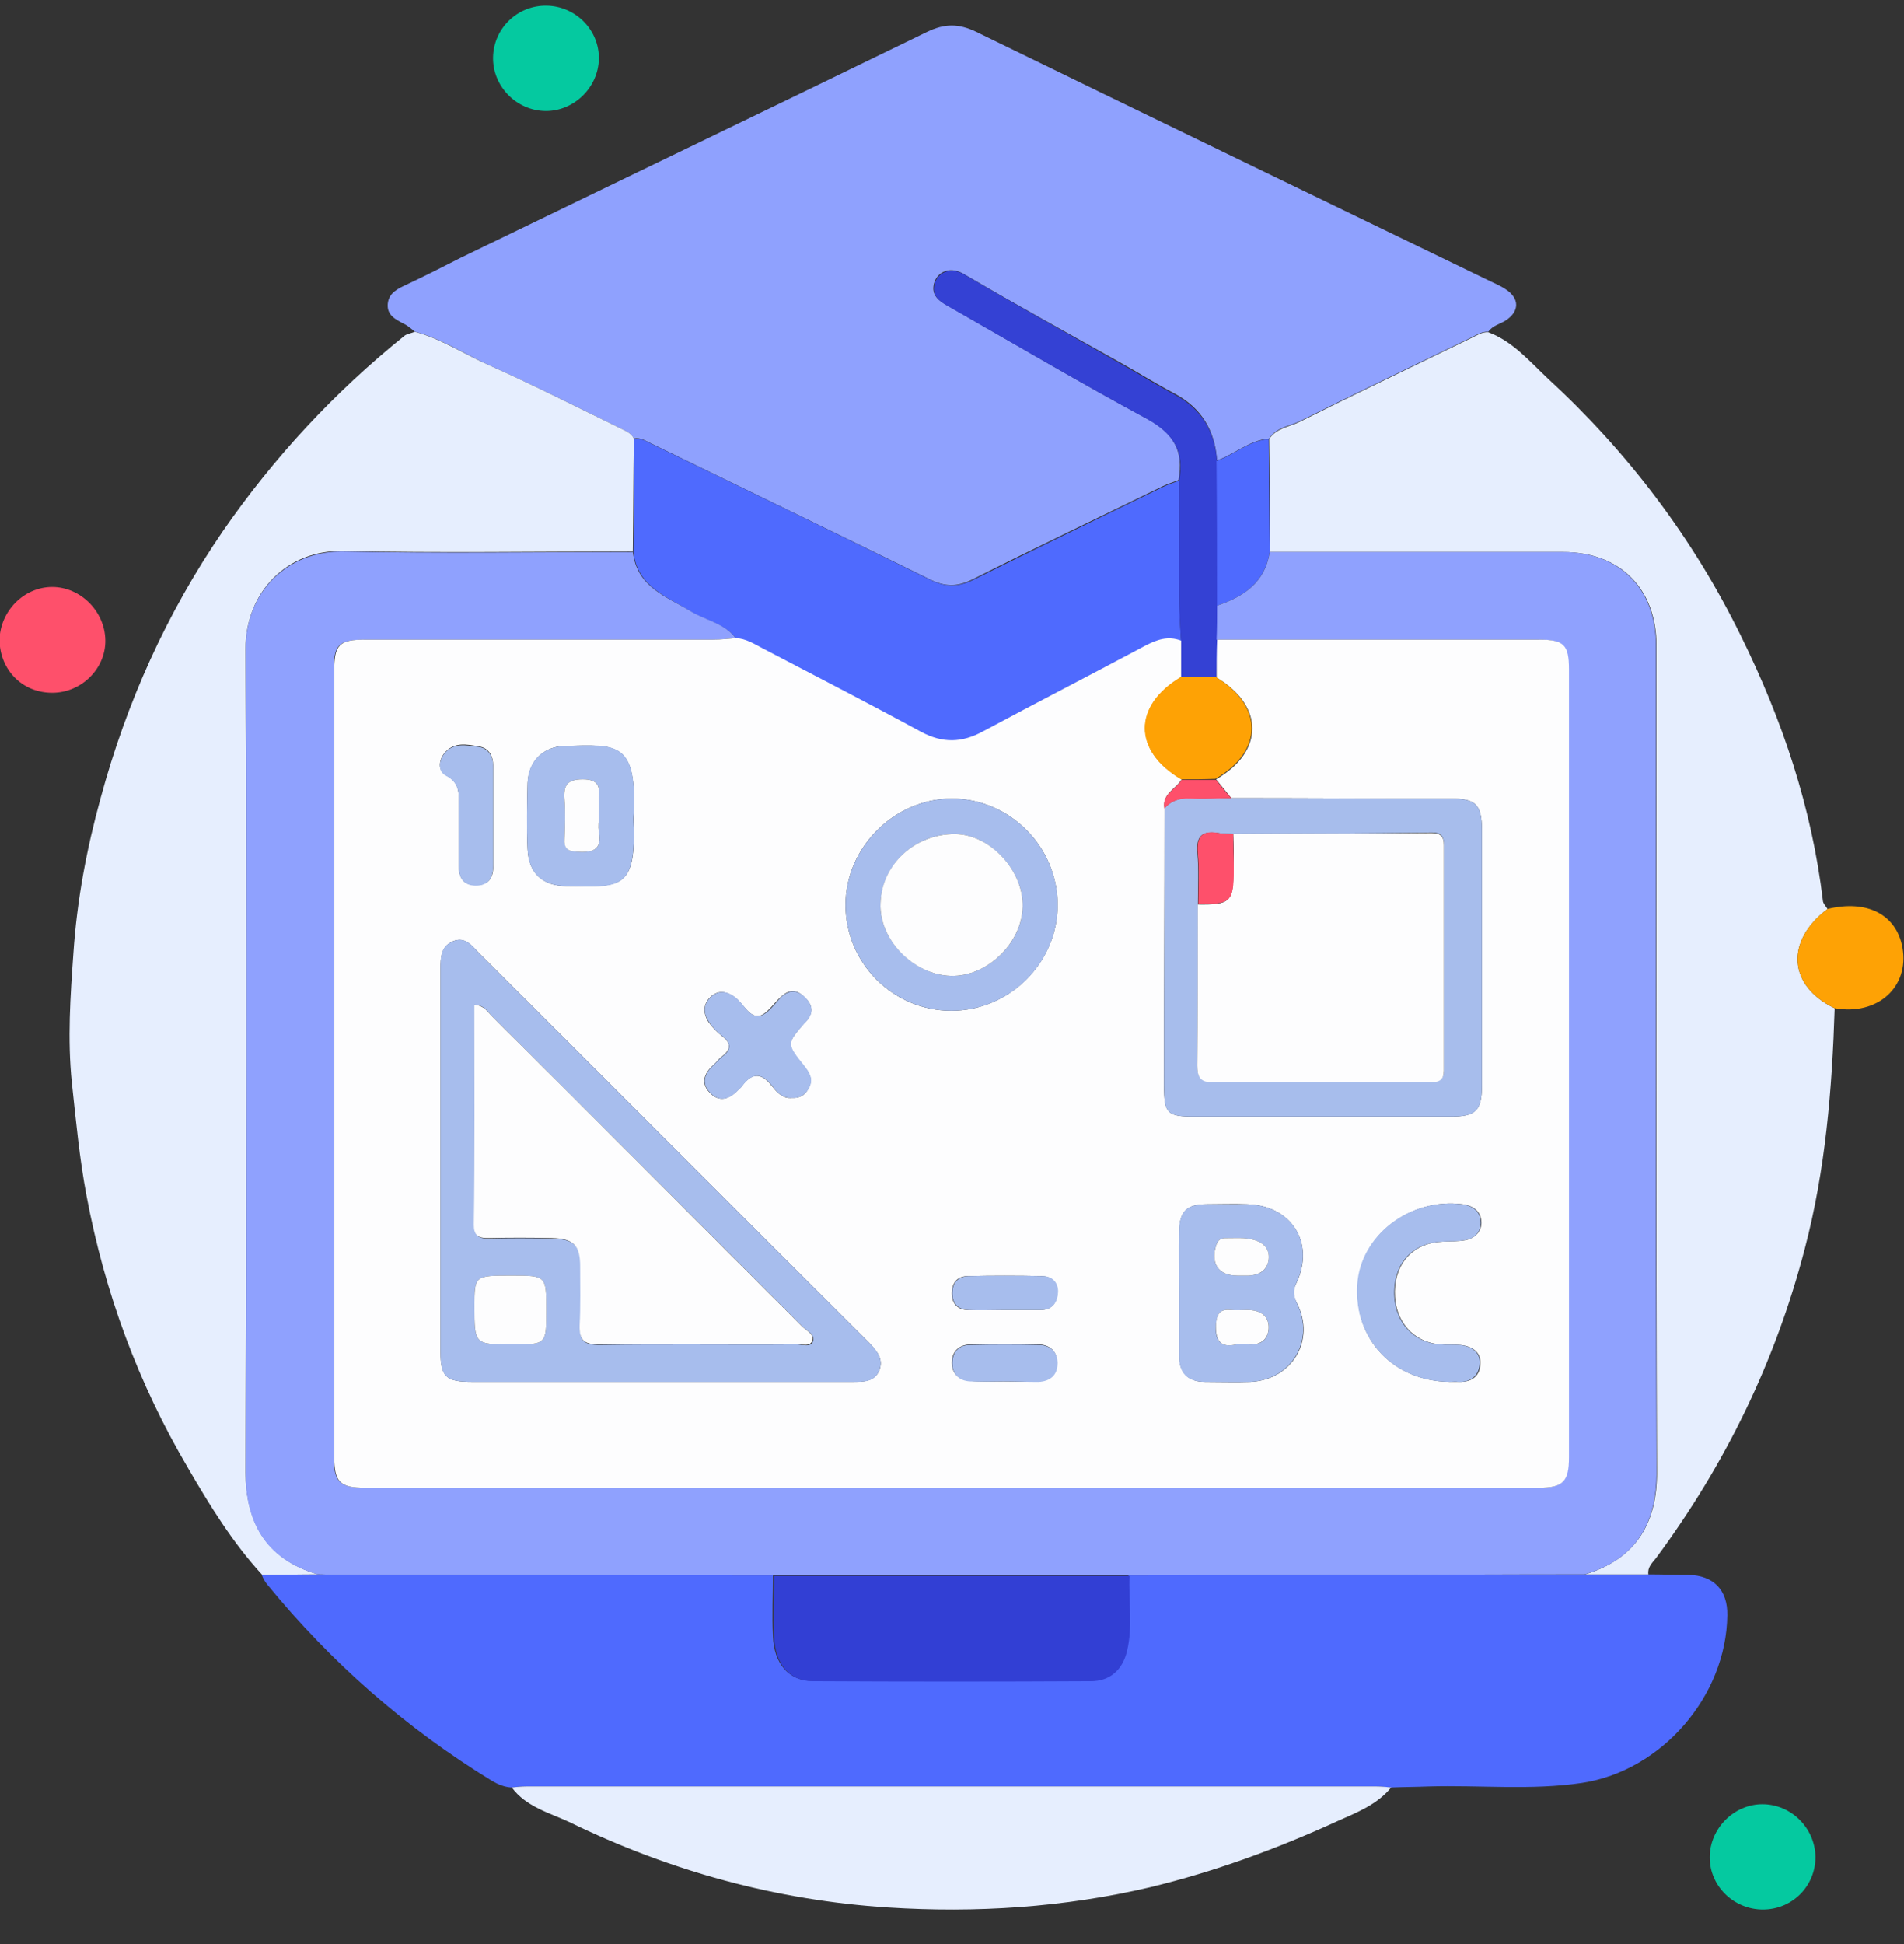 <svg width="48" height="49" viewBox="0 0 48 49" fill="none" xmlns="http://www.w3.org/2000/svg">
<rect x="0" y="0" width="48" height="49" fill="#333333" stroke="none"/>
<g clip-path="url(#clip0_4291_16338)">
<path d="M10.465 8.362C10.375 8.298 10.299 8.221 10.197 8.17C9.98 8.055 9.75 7.953 9.775 7.66C9.801 7.379 10.031 7.277 10.248 7.175C10.707 6.958 11.166 6.728 11.613 6.498C15.531 4.597 19.462 2.708 23.367 0.806C23.814 0.589 24.172 0.589 24.618 0.806C28.907 2.899 33.195 4.967 37.483 7.047C37.636 7.124 37.802 7.188 37.955 7.29C38.312 7.519 38.312 7.851 37.955 8.081C37.815 8.17 37.623 8.209 37.521 8.362C37.355 8.349 37.215 8.451 37.075 8.515C35.632 9.217 34.19 9.906 32.761 10.621C32.493 10.748 32.174 10.774 31.995 11.055C31.497 11.093 31.127 11.45 30.68 11.603C30.629 10.85 30.285 10.276 29.608 9.919C29.149 9.676 28.702 9.395 28.243 9.14C26.928 8.4 25.601 7.673 24.299 6.907C23.904 6.677 23.572 6.894 23.533 7.213C23.495 7.494 23.738 7.621 23.942 7.736C25.601 8.681 27.235 9.651 28.919 10.557C29.583 10.914 29.851 11.374 29.71 12.101C29.583 12.152 29.442 12.191 29.315 12.254C27.72 13.033 26.111 13.799 24.516 14.603C24.133 14.794 23.827 14.794 23.444 14.603C21.108 13.454 18.76 12.318 16.425 11.182C16.284 11.118 16.144 11.016 15.978 11.055C15.914 10.914 15.774 10.863 15.646 10.799C14.549 10.263 13.464 9.715 12.353 9.217C11.728 8.936 11.141 8.54 10.465 8.362Z" fill="#8FA1FE"/>
<path d="M41.554 39.682C41.886 39.682 42.218 39.694 42.563 39.694C43.201 39.707 43.558 40.077 43.545 40.715C43.52 42.745 41.899 44.633 39.882 44.94C38.606 45.131 37.304 44.991 36.015 45.029C35.696 45.042 35.377 45.042 35.058 45.055C34.931 45.042 34.803 45.029 34.675 45.029C27.541 45.029 20.407 45.029 13.273 45.029C13.145 45.029 13.017 45.042 12.89 45.055C12.711 45.042 12.558 44.978 12.405 44.889C10.235 43.562 8.346 41.902 6.738 39.937C6.674 39.86 6.636 39.784 6.598 39.694C7.07 39.694 7.529 39.682 8.002 39.682C8.155 39.682 8.321 39.694 8.474 39.694C12.149 39.694 15.825 39.707 19.488 39.707C19.488 40.218 19.462 40.728 19.488 41.239C19.513 41.928 19.884 42.362 20.458 42.362C22.793 42.374 25.129 42.374 27.477 42.362C27.949 42.362 28.268 42.081 28.383 41.609C28.537 40.983 28.434 40.345 28.447 39.707C30.208 39.707 31.982 39.694 33.744 39.694C35.811 39.694 37.879 39.682 39.946 39.682C40.495 39.682 41.031 39.682 41.554 39.682Z" fill="#4F6AFE"/>
<path d="M8.015 39.682C7.543 39.682 7.083 39.694 6.611 39.694C5.871 38.89 5.297 37.959 4.748 37.014C3.484 34.87 2.642 32.586 2.183 30.148C2.004 29.204 1.915 28.246 1.812 27.289C1.698 26.192 1.774 25.107 1.851 24.022C1.94 22.695 2.183 21.393 2.54 20.104C3.191 17.704 4.199 15.458 5.616 13.391C6.905 11.527 8.436 9.881 10.197 8.464C10.261 8.413 10.376 8.401 10.453 8.362C11.129 8.541 11.716 8.937 12.354 9.217C13.465 9.715 14.55 10.264 15.647 10.8C15.775 10.864 15.915 10.915 15.979 11.055C15.966 12 15.966 12.957 15.953 13.901C13.516 13.901 11.091 13.94 8.653 13.889C7.262 13.85 6.19 14.897 6.19 16.364C6.228 23.282 6.216 30.199 6.19 37.116C6.203 38.316 6.662 39.286 8.015 39.682Z" fill="#E6EEFE"/>
<path d="M41.555 39.682C41.019 39.682 40.483 39.682 39.96 39.682C41.313 39.273 41.772 38.303 41.772 37.129C41.747 30.174 41.76 23.231 41.76 16.275C41.76 14.833 40.84 13.914 39.411 13.914C36.948 13.914 34.485 13.914 32.022 13.914C32.009 12.97 32.009 12.012 31.996 11.068C32.175 10.787 32.507 10.762 32.762 10.634C34.191 9.919 35.633 9.23 37.076 8.528C37.216 8.464 37.356 8.362 37.522 8.375C38.135 8.605 38.556 9.103 39.003 9.524C41.032 11.387 42.678 13.557 43.891 16.033C44.937 18.151 45.678 20.359 45.958 22.72C45.971 22.784 46.035 22.848 46.073 22.912C45.001 23.716 45.078 24.852 46.252 25.413C46.188 27.455 46.022 29.484 45.499 31.475C44.759 34.321 43.495 36.912 41.747 39.273C41.645 39.401 41.53 39.503 41.555 39.682Z" fill="#E6EEFE"/>
<path d="M12.902 45.054C13.03 45.041 13.158 45.028 13.285 45.028C20.419 45.028 27.554 45.028 34.688 45.028C34.816 45.028 34.943 45.041 35.071 45.054C34.714 45.488 34.216 45.679 33.731 45.896C32.199 46.598 30.63 47.172 28.996 47.568C26.814 48.079 24.606 48.219 22.398 48.079C19.577 47.9 16.884 47.16 14.345 45.922C13.847 45.692 13.26 45.539 12.902 45.054Z" fill="#E6EEFE"/>
<path d="M46.251 25.412C45.077 24.851 45 23.715 46.072 22.911C47.068 22.668 47.808 23.051 47.961 23.881C48.14 24.876 47.336 25.604 46.251 25.412Z" fill="#FEA205"/>
<path d="M15.097 1.483C15.085 2.21 14.459 2.81 13.744 2.797C13.017 2.785 12.417 2.172 12.43 1.445C12.443 0.717 13.043 0.13 13.783 0.143C14.51 0.156 15.11 0.755 15.097 1.483Z" fill="#05C9A0"/>
<path d="M44.442 48.13C43.714 48.13 43.102 47.543 43.102 46.816C43.102 46.088 43.714 45.476 44.429 45.476C45.156 45.476 45.756 46.075 45.769 46.803C45.769 47.543 45.182 48.13 44.442 48.13Z" fill="#05C9A0"/>
<path d="M1.316 14.794C2.03 14.794 2.643 15.406 2.656 16.134C2.668 16.849 2.056 17.461 1.316 17.461C0.563 17.461 0.001 16.887 -0.012 16.134C0.001 15.406 0.601 14.794 1.316 14.794Z" fill="#FE506B"/>
<path d="M15.969 13.914C15.982 12.97 15.982 12.012 15.994 11.068C16.16 11.03 16.301 11.132 16.441 11.196C18.789 12.331 21.125 13.467 23.46 14.616C23.843 14.807 24.162 14.795 24.532 14.616C26.128 13.825 27.723 13.046 29.331 12.268C29.459 12.204 29.599 12.165 29.727 12.114C29.752 13.467 29.676 14.82 29.778 16.16C29.446 16.033 29.165 16.135 28.872 16.288C27.506 17.003 26.14 17.704 24.788 18.445C24.252 18.738 23.767 18.751 23.218 18.457C21.891 17.73 20.55 17.054 19.223 16.352C19.019 16.237 18.802 16.122 18.559 16.096C18.279 15.726 17.819 15.65 17.449 15.433C16.824 15.037 16.071 14.807 15.969 13.914Z" fill="#4F6AFE"/>
<path d="M29.775 16.16C29.673 14.807 29.75 13.454 29.724 12.114C29.864 11.399 29.596 10.94 28.933 10.57C27.261 9.664 25.614 8.694 23.955 7.749C23.751 7.634 23.509 7.507 23.547 7.226C23.585 6.907 23.917 6.69 24.313 6.92C25.614 7.686 26.929 8.413 28.244 9.166C28.703 9.421 29.15 9.702 29.609 9.945C30.286 10.302 30.63 10.876 30.681 11.629C30.681 12.854 30.681 14.067 30.694 15.279C30.694 15.56 30.694 15.854 30.694 16.134C30.681 16.453 30.681 16.773 30.669 17.079C30.375 17.079 30.081 17.079 29.775 17.079C29.775 16.773 29.775 16.466 29.775 16.16Z" fill="#3441D4"/>
<path d="M30.681 15.266C30.681 14.054 30.681 12.829 30.668 11.616C31.115 11.463 31.485 11.106 31.983 11.067C31.995 12.012 31.995 12.969 32.008 13.913C31.893 14.679 31.357 15.037 30.681 15.266Z" fill="#4F6AFE"/>
<path d="M30.683 15.266C31.359 15.037 31.895 14.679 32.01 13.914C34.473 13.914 36.937 13.914 39.4 13.914C40.829 13.914 41.748 14.832 41.748 16.275C41.748 23.23 41.735 30.173 41.761 37.129C41.761 38.303 41.314 39.286 39.949 39.681C37.881 39.681 35.813 39.694 33.746 39.694C31.985 39.694 30.211 39.707 28.449 39.707C25.463 39.707 22.477 39.707 19.49 39.707C15.815 39.707 12.139 39.694 8.476 39.694C8.323 39.694 8.157 39.681 8.004 39.681C6.651 39.286 6.192 38.316 6.192 37.129C6.217 30.211 6.23 23.294 6.192 16.377C6.179 14.909 7.264 13.875 8.655 13.901C11.092 13.952 13.517 13.914 15.955 13.914C16.057 14.807 16.81 15.037 17.435 15.42C17.805 15.637 18.265 15.713 18.546 16.083C18.354 16.096 18.163 16.122 17.971 16.122C15.049 16.122 12.113 16.122 9.191 16.122C8.54 16.122 8.412 16.249 8.412 16.9C8.412 23.498 8.412 30.109 8.412 36.708C8.412 37.346 8.553 37.499 9.191 37.499C19.056 37.499 28.922 37.499 38.787 37.499C39.4 37.499 39.54 37.346 39.54 36.733C39.54 30.109 39.54 23.498 39.54 16.875C39.54 16.249 39.413 16.122 38.787 16.122C36.081 16.122 33.376 16.122 30.67 16.122C30.683 15.841 30.683 15.56 30.683 15.266Z" fill="#8FA1FE"/>
<path d="M19.515 39.72C22.502 39.72 25.488 39.72 28.475 39.72C28.449 40.358 28.564 40.996 28.411 41.621C28.296 42.094 27.977 42.374 27.505 42.374C25.169 42.387 22.834 42.387 20.485 42.374C19.898 42.374 19.541 41.94 19.515 41.251C19.49 40.741 19.515 40.23 19.515 39.72Z" fill="#323FD4"/>
<path d="M30.684 16.121C33.389 16.121 36.095 16.121 38.801 16.121C39.426 16.121 39.554 16.249 39.554 16.874C39.554 23.498 39.554 30.109 39.554 36.733C39.554 37.345 39.401 37.499 38.801 37.499C28.935 37.499 19.07 37.499 9.204 37.499C8.566 37.499 8.426 37.358 8.426 36.707C8.426 30.109 8.426 23.498 8.426 16.9C8.426 16.249 8.553 16.121 9.204 16.121C12.127 16.121 15.062 16.121 17.985 16.121C18.176 16.121 18.368 16.096 18.559 16.083C18.802 16.096 19.006 16.223 19.223 16.338C20.563 17.04 21.903 17.729 23.218 18.444C23.766 18.738 24.251 18.725 24.787 18.431C26.14 17.704 27.506 17.002 28.871 16.274C29.165 16.121 29.446 16.019 29.777 16.147C29.777 16.453 29.777 16.759 29.777 17.066C28.565 17.793 28.565 18.929 29.79 19.644C29.65 19.886 29.293 20.001 29.356 20.371C29.356 22.694 29.344 25.017 29.344 27.34C29.344 28.067 29.42 28.144 30.122 28.144C32.266 28.144 34.423 28.144 36.567 28.144C37.205 28.144 37.358 27.991 37.358 27.365C37.358 25.221 37.358 23.064 37.358 20.92C37.358 20.282 37.205 20.129 36.58 20.129C34.729 20.129 32.892 20.116 31.041 20.116C30.913 19.963 30.786 19.797 30.658 19.644C31.871 18.942 31.871 17.793 30.671 17.078C30.671 16.759 30.671 16.44 30.684 16.121ZM16.619 34.831C18.24 34.831 19.861 34.831 21.495 34.831C21.75 34.831 22.031 34.831 22.158 34.563C22.286 34.27 22.12 34.066 21.916 33.849C18.636 30.581 15.369 27.301 12.089 24.034C11.91 23.855 11.731 23.587 11.412 23.728C11.119 23.855 11.106 24.136 11.106 24.417C11.106 27.633 11.106 30.849 11.106 34.066C11.106 34.704 11.246 34.831 11.897 34.831C13.467 34.831 15.037 34.831 16.619 34.831ZM26.663 22.809C26.663 21.341 25.451 20.129 23.996 20.129C22.554 20.129 21.316 21.354 21.316 22.809C21.316 24.277 22.516 25.476 23.983 25.476C25.451 25.476 26.663 24.264 26.663 22.809ZM29.727 32.559C29.727 33.096 29.727 33.644 29.727 34.18C29.727 34.602 29.956 34.831 30.377 34.831C30.76 34.831 31.143 34.844 31.526 34.831C32.572 34.78 33.172 33.785 32.7 32.853C32.598 32.662 32.585 32.521 32.687 32.33C33.16 31.322 32.547 30.377 31.437 30.352C31.105 30.339 30.773 30.352 30.428 30.352C29.918 30.352 29.739 30.53 29.727 31.028C29.727 31.538 29.727 32.049 29.727 32.559ZM15.969 20.639C16.083 18.661 15.547 18.776 14.245 18.801C13.697 18.814 13.327 19.184 13.301 19.733C13.288 20.295 13.276 20.843 13.301 21.405C13.327 22.005 13.671 22.324 14.271 22.337C15.649 22.349 16.058 22.451 15.969 20.639ZM36.542 34.831C36.618 34.831 36.695 34.831 36.784 34.831C37.116 34.844 37.32 34.665 37.32 34.359C37.333 34.066 37.09 33.925 36.81 33.9C36.657 33.887 36.491 33.9 36.337 33.887C35.636 33.849 35.151 33.3 35.163 32.547C35.176 31.819 35.648 31.322 36.376 31.296C36.567 31.283 36.759 31.296 36.95 31.258C37.193 31.207 37.358 31.028 37.346 30.798C37.333 30.53 37.142 30.39 36.873 30.352C35.546 30.186 34.308 31.143 34.232 32.381C34.13 33.759 35.125 34.806 36.542 34.831ZM19.963 27.671C20.155 27.684 20.295 27.608 20.384 27.429C20.512 27.199 20.397 27.033 20.269 26.867C19.823 26.319 19.823 26.319 20.269 25.795C20.282 25.783 20.295 25.77 20.308 25.757C20.512 25.54 20.499 25.336 20.282 25.132C20.091 24.94 19.899 24.927 19.695 25.119C19.504 25.285 19.338 25.566 19.134 25.604C18.878 25.642 18.738 25.285 18.521 25.132C18.291 24.966 18.074 24.953 17.883 25.157C17.717 25.336 17.73 25.566 17.87 25.77C17.959 25.897 18.074 26.012 18.202 26.114C18.457 26.306 18.419 26.459 18.189 26.638C18.113 26.689 18.061 26.778 17.985 26.842C17.755 27.046 17.653 27.301 17.896 27.544C18.125 27.786 18.381 27.71 18.598 27.48C18.636 27.442 18.674 27.416 18.7 27.378C18.942 27.046 19.185 27.02 19.453 27.365C19.58 27.518 19.721 27.697 19.963 27.671ZM12.433 20.588C12.433 20.154 12.433 19.733 12.433 19.299C12.433 19.044 12.318 18.852 12.076 18.814C11.77 18.763 11.438 18.687 11.195 18.993C11.055 19.184 11.042 19.427 11.246 19.542C11.616 19.733 11.565 20.039 11.565 20.346C11.565 20.831 11.565 21.328 11.565 21.813C11.565 22.107 11.668 22.311 11.999 22.311C12.318 22.311 12.446 22.12 12.433 21.813C12.433 21.418 12.433 21.009 12.433 20.588ZM25.311 34.819C25.591 34.819 25.885 34.831 26.166 34.819C26.459 34.806 26.651 34.653 26.651 34.346C26.651 34.066 26.472 33.9 26.204 33.887C25.617 33.874 25.03 33.874 24.443 33.887C24.175 33.9 23.996 34.066 23.996 34.346C23.996 34.627 24.175 34.78 24.443 34.806C24.736 34.831 25.017 34.819 25.311 34.819ZM25.272 33.019C25.591 33.019 25.91 33.019 26.23 33.019C26.536 33.019 26.651 32.815 26.663 32.559C26.663 32.317 26.51 32.177 26.268 32.164C25.642 32.151 25.03 32.151 24.404 32.164C24.137 32.164 23.996 32.33 23.996 32.598C23.996 32.866 24.149 33.019 24.404 33.019C24.698 33.019 24.979 33.019 25.272 33.019Z" fill="#FDFDFE"/>
<path d="M29.775 19.644C28.563 18.93 28.55 17.794 29.762 17.066C30.056 17.066 30.349 17.066 30.656 17.066C31.855 17.794 31.855 18.93 30.643 19.632C30.362 19.644 30.069 19.644 29.775 19.644Z" fill="#FEA205"/>
<path d="M16.619 34.831C15.049 34.831 13.466 34.831 11.897 34.831C11.233 34.831 11.105 34.704 11.105 34.066C11.105 30.849 11.105 27.633 11.105 24.417C11.105 24.136 11.105 23.856 11.412 23.728C11.731 23.587 11.909 23.843 12.088 24.034C15.368 27.301 18.635 30.581 21.915 33.849C22.12 34.053 22.285 34.27 22.158 34.563C22.03 34.844 21.762 34.831 21.494 34.831C19.861 34.831 18.24 34.831 16.619 34.831ZM11.961 25.323C11.961 27.199 11.961 29.05 11.961 30.888C11.961 31.143 12.063 31.22 12.305 31.22C12.841 31.207 13.39 31.207 13.926 31.22C14.475 31.232 14.641 31.398 14.641 31.934C14.641 32.432 14.666 32.917 14.628 33.415C14.602 33.798 14.73 33.9 15.113 33.9C16.772 33.874 18.418 33.9 20.078 33.887C20.218 33.887 20.448 33.976 20.499 33.798C20.55 33.644 20.346 33.542 20.231 33.44C17.627 30.824 15.011 28.22 12.407 25.617C12.292 25.502 12.216 25.336 11.961 25.323ZM12.892 32.151C11.961 32.151 11.961 32.151 11.961 32.93C11.961 33.887 11.961 33.887 12.918 33.887C13.773 33.887 13.773 33.887 13.773 33.032C13.773 32.151 13.773 32.151 12.892 32.151Z" fill="#A7BDED"/>
<path d="M31.041 20.116C32.892 20.116 34.73 20.129 36.58 20.129C37.206 20.129 37.359 20.282 37.359 20.92C37.359 23.064 37.359 25.221 37.359 27.365C37.359 28.003 37.206 28.144 36.567 28.144C34.423 28.144 32.266 28.144 30.122 28.144C29.408 28.144 29.344 28.067 29.344 27.34C29.344 25.017 29.357 22.694 29.357 20.372C29.522 20.18 29.739 20.116 29.995 20.116C30.339 20.142 30.684 20.116 31.041 20.116ZM31.092 21.022C30.965 21.01 30.837 21.022 30.709 20.997C30.288 20.933 30.148 21.086 30.186 21.507C30.224 21.928 30.199 22.362 30.199 22.784C30.199 24.136 30.199 25.489 30.186 26.842C30.186 27.097 30.237 27.263 30.543 27.263C32.394 27.263 34.232 27.263 36.082 27.263C36.299 27.263 36.401 27.199 36.401 26.97C36.401 25.081 36.401 23.179 36.401 21.29C36.401 21.061 36.312 20.984 36.095 20.984C34.436 21.01 32.764 21.01 31.092 21.022Z" fill="#A7BDEC"/>
<path d="M26.664 22.809C26.664 24.277 25.451 25.476 23.984 25.476C22.516 25.476 21.316 24.277 21.316 22.809C21.316 21.367 22.542 20.129 23.997 20.129C25.451 20.129 26.664 21.341 26.664 22.809ZM24.086 21.022C23.078 21.009 22.235 21.788 22.197 22.771C22.159 23.677 23.039 24.57 23.971 24.596C24.877 24.621 25.758 23.779 25.783 22.86C25.809 21.954 24.954 21.035 24.086 21.022Z" fill="#A7BDED"/>
<path d="M29.724 32.559C29.724 32.049 29.712 31.538 29.724 31.028C29.737 30.517 29.916 30.352 30.426 30.352C30.758 30.352 31.09 30.352 31.435 30.352C32.558 30.377 33.158 31.322 32.685 32.33C32.596 32.521 32.609 32.662 32.698 32.853C33.158 33.785 32.558 34.78 31.524 34.831C31.141 34.844 30.758 34.831 30.375 34.831C29.941 34.831 29.724 34.614 29.724 34.18C29.724 33.632 29.724 33.096 29.724 32.559ZM31.192 32.151C31.282 32.151 31.384 32.151 31.473 32.151C31.766 32.138 31.971 32.011 31.983 31.704C31.996 31.411 31.779 31.283 31.537 31.232C31.358 31.194 31.167 31.207 30.975 31.207C30.848 31.207 30.733 31.194 30.669 31.36C30.503 31.832 30.707 32.151 31.192 32.151ZM31.167 33.887C31.307 33.887 31.384 33.887 31.46 33.887C31.766 33.912 31.971 33.785 31.983 33.478C31.996 33.147 31.754 33.019 31.447 33.019C31.307 33.019 31.167 33.032 31.026 33.019C30.771 32.993 30.682 33.096 30.656 33.364C30.618 33.81 30.784 33.976 31.167 33.887Z" fill="#A7BDED"/>
<path d="M15.967 20.64C16.057 22.465 15.635 22.362 14.27 22.337C13.657 22.324 13.325 22.005 13.3 21.405C13.274 20.856 13.287 20.295 13.3 19.733C13.313 19.184 13.695 18.814 14.244 18.802C15.546 18.763 16.095 18.661 15.967 20.64ZM15.099 20.576C15.099 20.435 15.087 20.295 15.099 20.142C15.125 19.835 15.099 19.644 14.691 19.644C14.295 19.644 14.206 19.797 14.232 20.154C14.257 20.486 14.244 20.818 14.232 21.15C14.232 21.367 14.295 21.456 14.525 21.469C14.908 21.494 15.189 21.456 15.099 20.959C15.087 20.831 15.099 20.703 15.099 20.576Z" fill="#A7BDED"/>
<path d="M36.539 34.831C35.135 34.819 34.127 33.759 34.216 32.381C34.293 31.143 35.531 30.186 36.858 30.352C37.126 30.39 37.318 30.53 37.331 30.798C37.343 31.041 37.177 31.22 36.935 31.258C36.743 31.296 36.552 31.283 36.361 31.296C35.633 31.322 35.161 31.819 35.148 32.547C35.135 33.3 35.62 33.849 36.322 33.887C36.475 33.9 36.641 33.887 36.794 33.9C37.075 33.925 37.318 34.066 37.305 34.359C37.292 34.666 37.088 34.844 36.769 34.831C36.692 34.819 36.616 34.831 36.539 34.831Z" fill="#A7BDED"/>
<path d="M19.96 27.672C19.717 27.684 19.577 27.518 19.462 27.365C19.194 27.021 18.952 27.046 18.709 27.378C18.684 27.416 18.645 27.442 18.607 27.48C18.39 27.71 18.135 27.786 17.905 27.544C17.663 27.301 17.765 27.046 17.994 26.842C18.058 26.778 18.122 26.702 18.199 26.638C18.428 26.472 18.454 26.306 18.211 26.114C18.084 26.025 17.969 25.898 17.88 25.77C17.739 25.566 17.714 25.349 17.892 25.157C18.084 24.953 18.314 24.966 18.53 25.132C18.747 25.285 18.875 25.642 19.143 25.604C19.347 25.578 19.526 25.298 19.705 25.119C19.909 24.94 20.1 24.953 20.292 25.132C20.496 25.336 20.521 25.54 20.317 25.757C20.305 25.77 20.292 25.783 20.279 25.795C19.832 26.306 19.832 26.306 20.279 26.867C20.407 27.033 20.521 27.199 20.394 27.429C20.292 27.608 20.151 27.684 19.96 27.672Z" fill="#A7BDED"/>
<path d="M12.432 20.588C12.432 20.997 12.432 21.418 12.432 21.826C12.432 22.12 12.317 22.324 11.998 22.324C11.679 22.324 11.564 22.12 11.564 21.826C11.564 21.341 11.564 20.844 11.564 20.359C11.564 20.052 11.615 19.746 11.245 19.555C11.041 19.453 11.054 19.197 11.194 19.006C11.424 18.7 11.768 18.789 12.075 18.827C12.317 18.865 12.432 19.07 12.432 19.312C12.432 19.733 12.432 20.167 12.432 20.588Z" fill="#A7BDED"/>
<path d="M25.31 34.819C25.029 34.819 24.735 34.832 24.454 34.819C24.186 34.806 24.008 34.64 24.008 34.36C24.008 34.079 24.174 33.9 24.454 33.9C25.042 33.887 25.629 33.887 26.216 33.9C26.484 33.913 26.662 34.079 26.662 34.36C26.662 34.666 26.471 34.819 26.177 34.832C25.871 34.832 25.59 34.819 25.31 34.819Z" fill="#A7BDED"/>
<path d="M25.271 33.019C24.991 33.019 24.697 33.032 24.416 33.019C24.148 33.006 24.008 32.853 24.008 32.598C24.008 32.33 24.148 32.177 24.416 32.164C25.042 32.151 25.654 32.151 26.279 32.164C26.522 32.164 26.675 32.317 26.675 32.559C26.662 32.815 26.548 33.019 26.241 33.019C25.897 33.019 25.578 33.019 25.271 33.019Z" fill="#A7BDED"/>
<path d="M31.039 20.117C30.694 20.117 30.337 20.142 29.992 20.129C29.737 20.117 29.52 20.18 29.354 20.385C29.277 20.015 29.648 19.9 29.788 19.657C30.081 19.657 30.362 19.657 30.656 19.657C30.771 19.798 30.898 19.963 31.039 20.117Z" fill="#FE506B"/>
<path d="M11.958 25.323C12.213 25.349 12.29 25.502 12.392 25.604C15.008 28.208 17.612 30.824 20.215 33.428C20.318 33.53 20.535 33.632 20.483 33.785C20.42 33.964 20.203 33.874 20.062 33.874C18.403 33.874 16.757 33.861 15.098 33.887C14.715 33.887 14.6 33.772 14.613 33.402C14.638 32.917 14.626 32.419 14.626 31.922C14.626 31.386 14.46 31.22 13.911 31.207C13.375 31.194 12.826 31.194 12.29 31.207C12.047 31.207 11.945 31.13 11.945 30.875C11.971 29.05 11.958 27.199 11.958 25.323Z" fill="#FDFDFE"/>
<path d="M12.893 32.151C13.773 32.151 13.773 32.151 13.773 33.032C13.773 33.887 13.773 33.887 12.918 33.887C11.961 33.887 11.961 33.887 11.961 32.93C11.961 32.151 11.961 32.151 12.893 32.151Z" fill="#FDFDFE"/>
<path d="M31.09 21.023C32.762 21.01 34.434 21.01 36.093 20.997C36.322 20.997 36.399 21.086 36.399 21.303C36.399 23.192 36.399 25.094 36.399 26.983C36.399 27.212 36.297 27.276 36.08 27.276C34.229 27.276 32.392 27.276 30.541 27.276C30.235 27.276 30.184 27.11 30.184 26.855C30.196 25.502 30.196 24.149 30.196 22.797C31.013 22.809 31.102 22.733 31.09 21.929C31.115 21.622 31.102 21.329 31.09 21.023Z" fill="#FDFDFE"/>
<path d="M31.091 21.022C31.091 21.316 31.104 21.622 31.104 21.916C31.104 22.733 31.027 22.796 30.21 22.784C30.21 22.362 30.236 21.928 30.197 21.507C30.159 21.086 30.299 20.92 30.721 20.997C30.848 21.022 30.976 21.022 31.091 21.022Z" fill="#FE506B"/>
<path d="M24.085 21.023C24.966 21.035 25.808 21.954 25.783 22.86C25.757 23.779 24.877 24.622 23.971 24.596C23.026 24.571 22.158 23.677 22.197 22.771C22.222 21.788 23.077 21.01 24.085 21.023Z" fill="#FDFDFE"/>
<path d="M31.193 32.152C30.708 32.152 30.504 31.832 30.67 31.36C30.734 31.194 30.849 31.207 30.976 31.207C31.168 31.207 31.359 31.194 31.538 31.233C31.78 31.284 31.997 31.411 31.985 31.705C31.972 31.998 31.768 32.139 31.474 32.152C31.385 32.152 31.296 32.152 31.193 32.152Z" fill="#FDFDFE"/>
<path d="M31.166 33.887C30.783 33.977 30.63 33.811 30.655 33.364C30.681 33.096 30.77 32.994 31.025 33.019C31.166 33.032 31.306 33.019 31.446 33.019C31.753 33.019 31.995 33.147 31.982 33.479C31.97 33.772 31.765 33.913 31.459 33.887C31.383 33.874 31.293 33.887 31.166 33.887Z" fill="#FDFDFE"/>
<path d="M15.098 20.575C15.098 20.703 15.073 20.831 15.098 20.958C15.188 21.456 14.907 21.494 14.524 21.469C14.294 21.456 14.218 21.366 14.231 21.149C14.243 20.818 14.256 20.486 14.231 20.154C14.205 19.797 14.294 19.644 14.69 19.644C15.098 19.644 15.124 19.835 15.098 20.141C15.098 20.282 15.098 20.435 15.098 20.575Z" fill="#FDFDFE"/>
</g>
<defs>
<clipPath id="clip0_4291_16338">
<rect width="47.987" height="48" fill="white" transform="translate(0 0.143)"/>
</clipPath>
</defs>
</svg>
